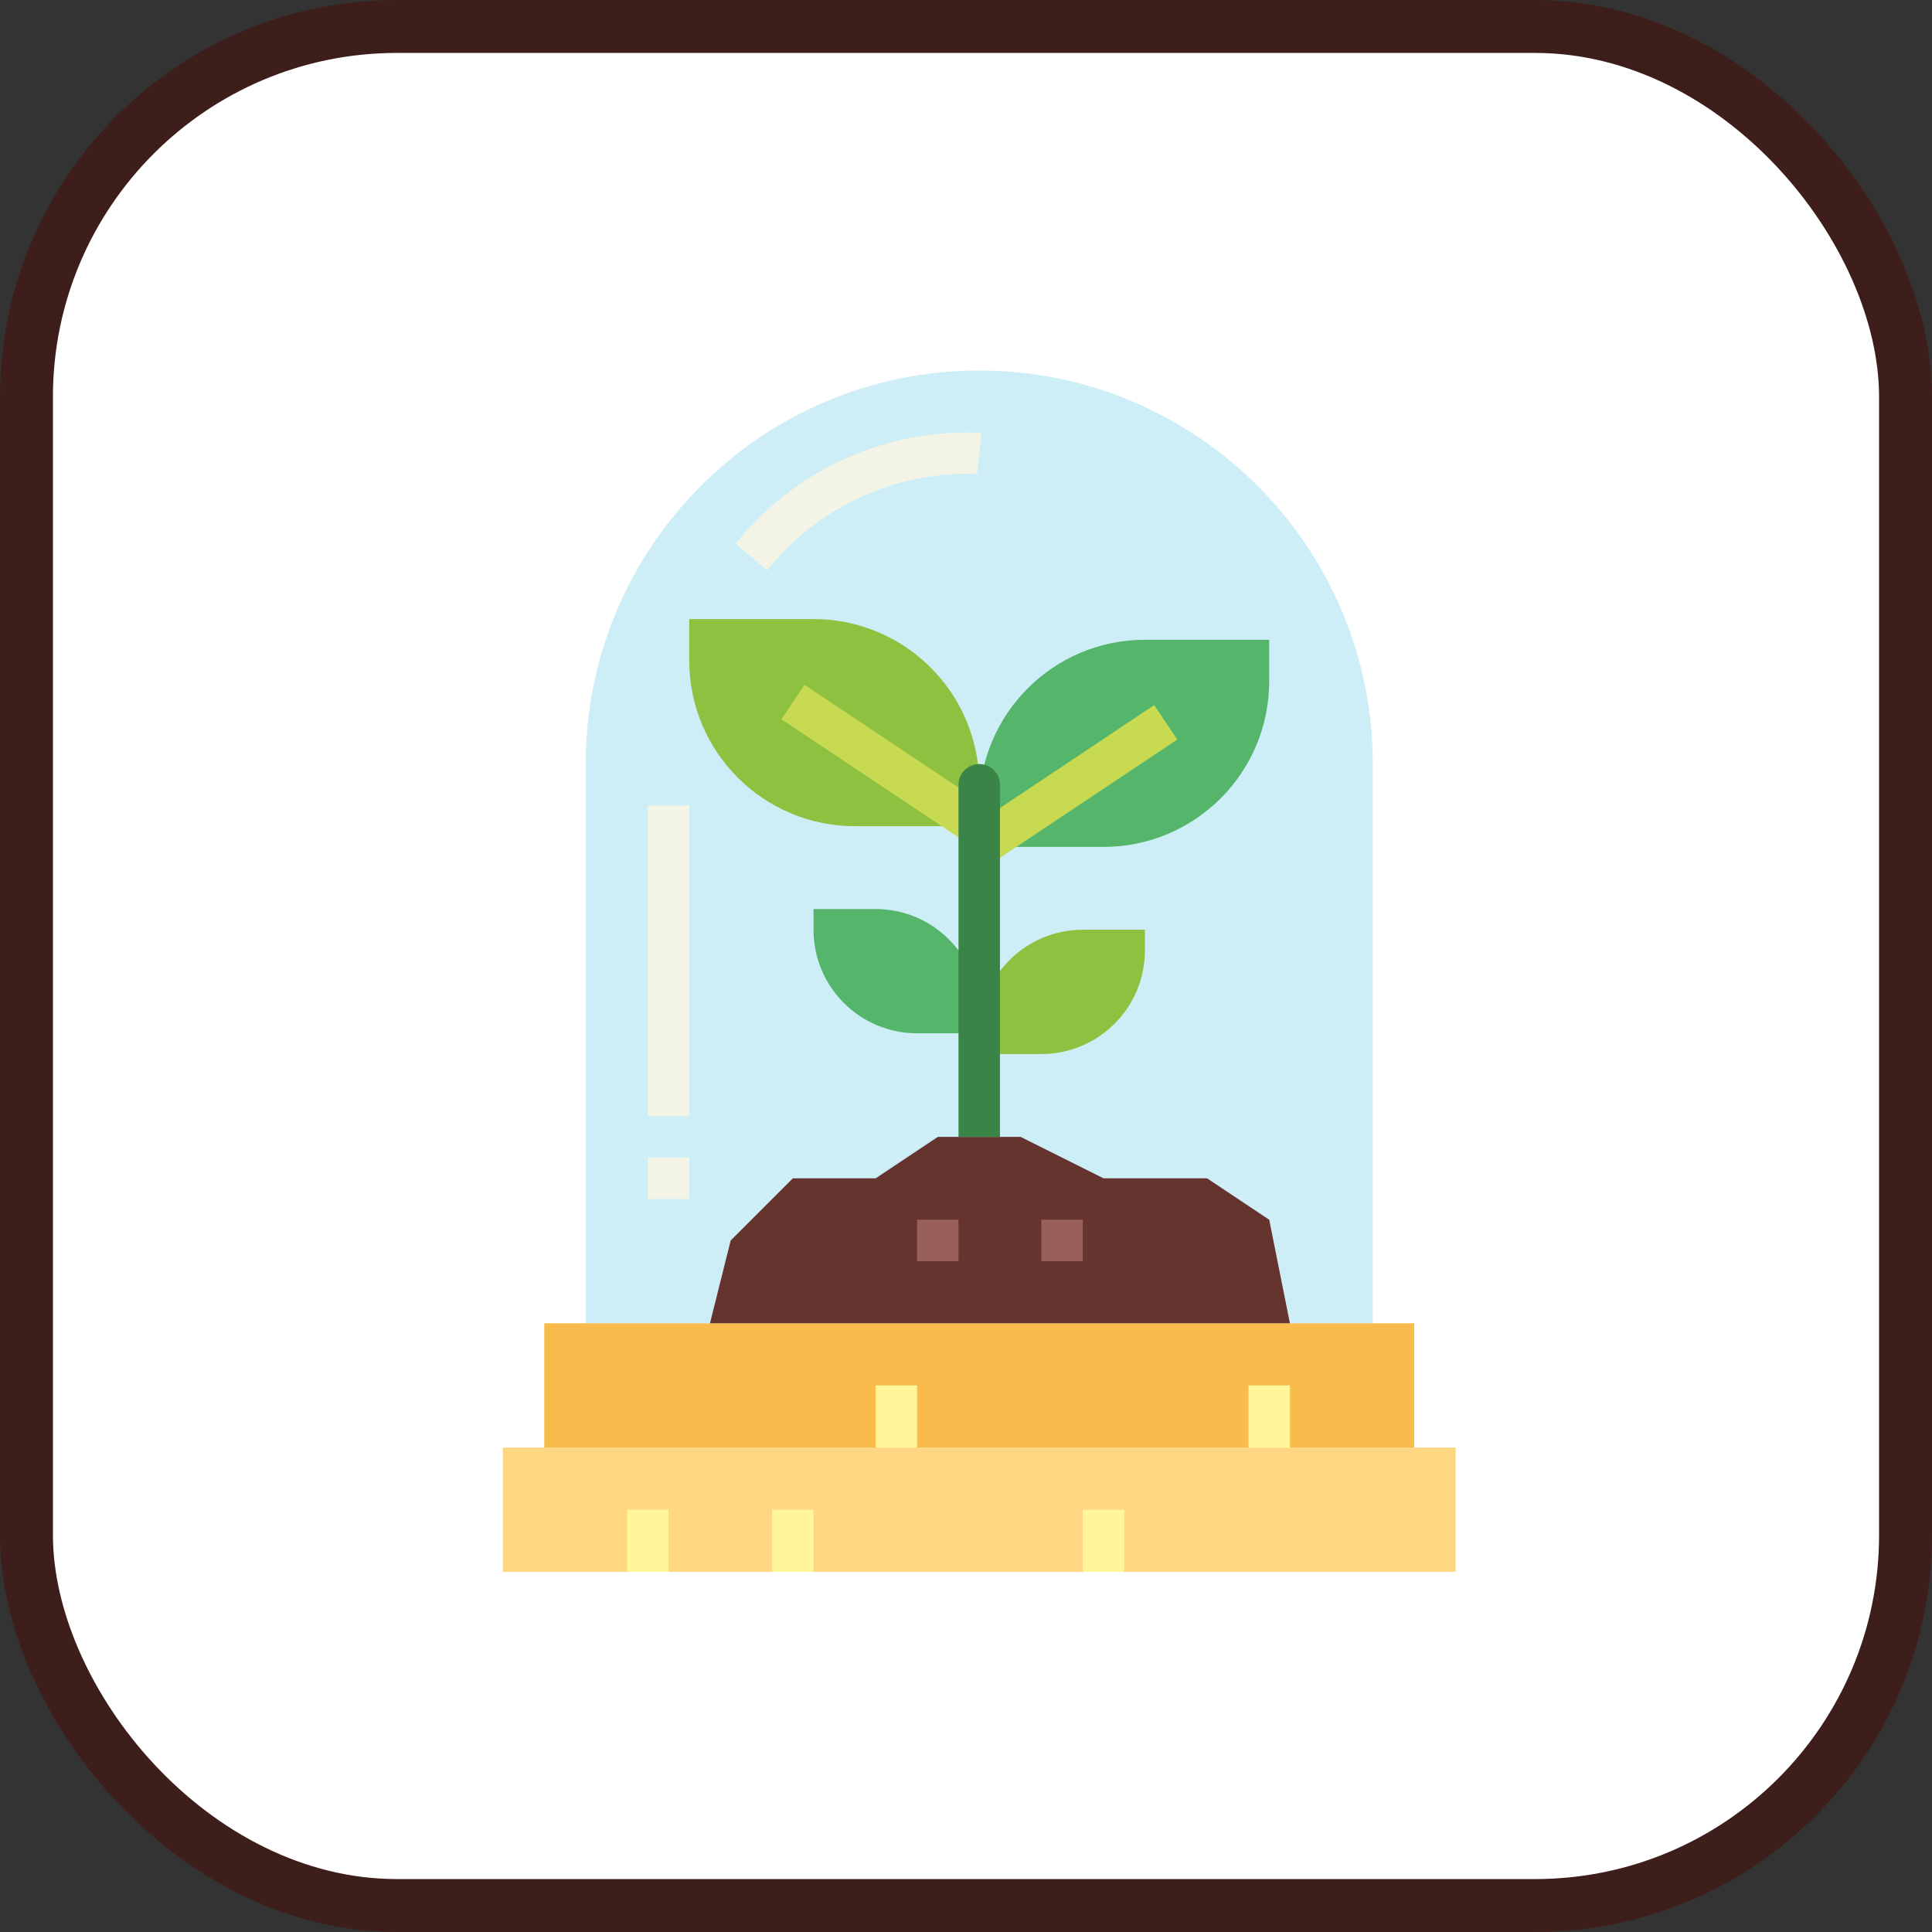 <?xml version="1.0" encoding="UTF-8"?>
<!-- Uploaded to: SVG Repo, www.svgrepo.com, Generator: SVG Repo Mixer Tools -->
<svg width="800px" height="800px" viewBox="0 0 73 73" version="1.1" xmlns="http://www.w3.org/2000/svg" xmlns:xlink="http://www.w3.org/1999/xlink">
    
    <rect x="0" y="0" width="73" height="73" fill="#333333" stroke="none"/>
    
    <title>algorithms-and-data-structures/data-structures/binary-indexed-tree</title>
    <desc>Created with Sketch.</desc>
    <defs>
</defs>
    <g id="algorithms-and-data-structures/data-structures/binary-indexed-tree" stroke="none" stroke-width="1" fill="none" fill-rule="evenodd">
        <g id="container" transform="translate(2, 2)" fill="#FFFFFF" fill-rule="nonzero" stroke="#3E1E1A" stroke-width="2">
            <rect id="mask" x="-1" y="-1" width="71" height="71" rx="14">
</rect>
        </g>
        <g id="plant" transform="translate(19, 14)" fill-rule="nonzero">
            <path d="M18,0 C26.212,1.04264423e-15 32.87,6.657 32.87,14.87 L32.87,36 L3.13,36 L3.13,14.87 C3.13,6.657 9.788,2.43283654e-15 18,0 Z" id="Shape" fill="#CDEEF6">
</path>
            <polygon id="Shape" fill="#FFD782" points="0 40.696 36 40.696 36 45.391 0 45.391">
</polygon>
            <polygon id="Shape" fill="#F9BB4B" points="1.565 36 34.435 36 34.435 40.696 1.565 40.696">
</polygon>
            <path d="M7.043,9.391 L11.739,9.391 C15.197,9.391 18,12.194 18,15.652 L18,17.217 L13.304,17.217 C9.847,17.217 7.043,14.414 7.043,10.957 L7.043,9.391 Z" id="Shape" fill="#8EC13F">
</path>
            <polygon id="Shape" fill="#C8D952" transform="translate(14.484, 14.876) rotate(-56.294) translate(-14.484, -14.876) " points="13.702 10.643 15.267 10.643 15.267 19.109 13.702 19.109">
</polygon>
            <path d="M24.261,10.174 L28.957,10.174 L28.957,11.739 C28.957,15.197 26.153,18 22.696,18 L18,18 L18,16.435 C18,12.977 20.803,10.174 24.261,10.174 Z" id="Shape" fill="#55B56A" transform="translate(23.478, 14.087) rotate(-180) translate(-23.478, -14.087) ">
</path>
            <polygon id="Shape" fill="#C8D952" transform="translate(21.526, 15.642) rotate(-33.706) translate(-21.526, -15.642) " points="17.293 14.859 25.759 14.859 25.759 16.425 17.293 16.425">
</polygon>
            <path d="M11.739,20.348 L14.087,20.348 C16.248,20.348 18,22.1 18,24.261 L18,25.043 L15.652,25.043 C13.491,25.043 11.739,23.292 11.739,21.13 L11.739,20.348 Z" id="Shape" fill="#55B56A">
</path>
            <path d="M21.913,21.13 L24.261,21.13 L24.261,21.913 C24.261,24.074 22.509,25.826 20.348,25.826 L18,25.826 L18,25.043 C18,22.882 19.752,21.13 21.913,21.13 Z" id="Shape" fill="#8EC13F" transform="translate(21.13, 23.478) rotate(-180) translate(-21.13, -23.478) ">
</path>
            <polygon id="Shape" fill="#66342E" points="7.826 36 8.609 32.87 10.957 30.522 14.087 30.522 16.435 28.957 19.565 28.957 22.696 30.522 26.609 30.522 28.957 32.087 29.739 36">
</polygon>
            <polygon id="Shape" fill="#995F5B" points="15.652 32.087 17.217 32.087 17.217 33.652 15.652 33.652">
</polygon>
            <polygon id="Shape" fill="#995F5B" points="20.348 32.087 21.913 32.087 21.913 33.652 20.348 33.652">
</polygon>
            <path d="M9.988,7.549 L8.794,6.538 C11.044,3.738 14.498,2.182 18.086,2.353 L17.916,3.908 C14.845,3.794 11.903,5.145 9.988,7.549 Z" id="Shape" fill="#F4F4E6">
</path>
            <polygon id="Shape" fill="#F4F4E6" points="5.478 16.435 7.043 16.435 7.043 28.174 5.478 28.174">
</polygon>
            <polygon id="Shape" fill="#F4F4E6" points="5.478 29.739 7.043 29.739 7.043 31.304 5.478 31.304">
</polygon>
            <g id="Group" transform="translate(4.696, 38.348)" fill="#FFF69A">
                <polygon id="Shape" points="0 4.696 1.565 4.696 1.565 7.043 0 7.043">
</polygon>
                <polygon id="Shape" points="5.478 4.696 7.043 4.696 7.043 7.043 5.478 7.043">
</polygon>
                <polygon id="Shape" points="17.217 4.696 18.783 4.696 18.783 7.043 17.217 7.043">
</polygon>
                <polygon id="Shape" points="23.478 0 25.043 0 25.043 2.348 23.478 2.348">
</polygon>
                <polygon id="Shape" points="9.391 0 10.957 0 10.957 2.348 9.391 2.348">
</polygon>
            </g>
            <path d="M18.783,28.957 L17.217,28.957 L17.217,15.652 C17.217,15.22 17.568,14.87 18,14.87 C18.432,14.87 18.783,15.22 18.783,15.652 L18.783,28.957 Z" id="Shape" fill="#3A8448">
</path>
        </g>
    </g>
</svg>